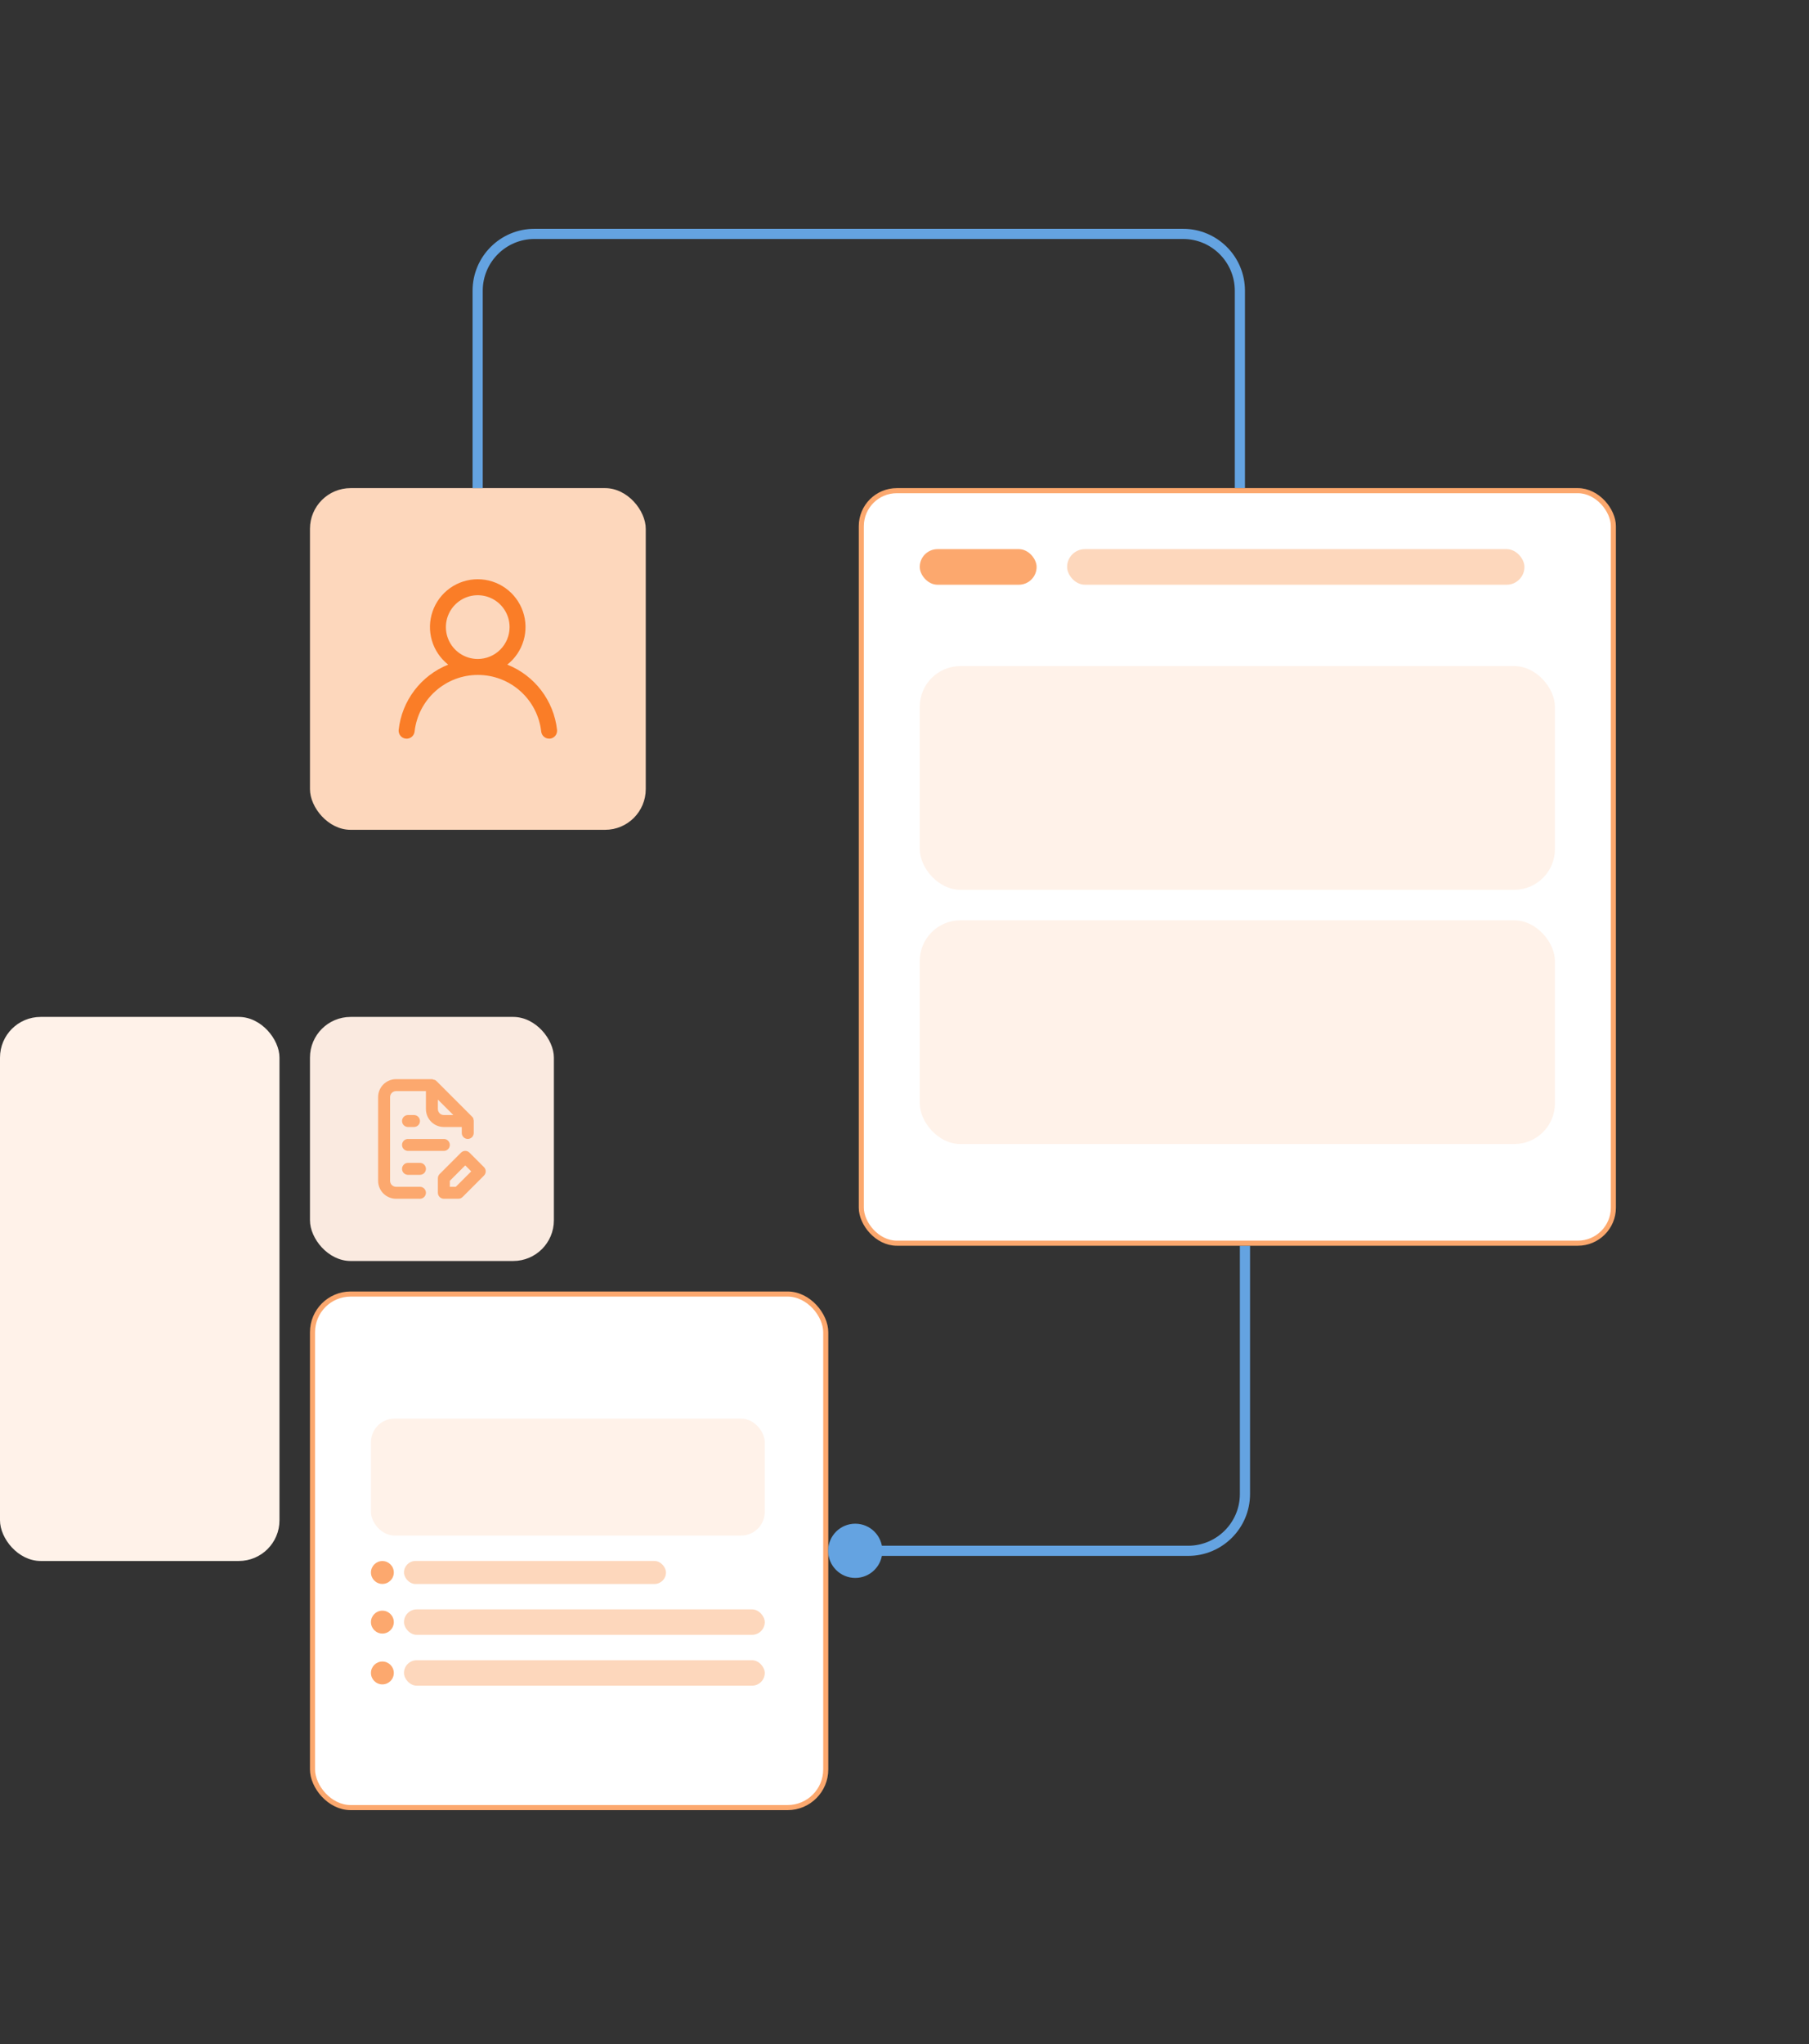 <svg width="356" height="402" viewBox="0 0 356 402" fill="none" xmlns="http://www.w3.org/2000/svg">
<rect x="0" y="0" width="356" height="402" fill="#333333" stroke="none"/>
<rect y="200" width="55" height="107" rx="8" fill="#FFF2E9"/>
<rect x="61" y="96" width="66.08" height="67.2" rx="8" fill="#FDD7BC"/>
<g clip-path="url(#clip0_8035_8148)">
<path d="M99.83 130.712C101.366 129.503 102.488 127.846 103.038 125.97C103.589 124.094 103.541 122.094 102.901 120.246C102.262 118.399 101.062 116.797 99.47 115.663C97.877 114.529 95.971 113.92 94.016 113.92C92.061 113.92 90.155 114.529 88.562 115.663C86.97 116.797 85.77 118.399 85.131 120.246C84.491 122.094 84.443 124.094 84.994 125.97C85.544 127.846 86.666 129.503 88.202 130.712C85.57 131.767 83.272 133.516 81.556 135.774C79.839 138.031 78.767 140.712 78.455 143.531C78.432 143.737 78.45 143.945 78.508 144.144C78.566 144.343 78.662 144.528 78.792 144.69C79.053 145.016 79.434 145.225 79.85 145.27C80.265 145.316 80.682 145.195 81.008 144.933C81.334 144.672 81.543 144.291 81.589 143.876C81.933 140.812 83.394 137.983 85.692 135.929C87.99 133.874 90.965 132.738 94.047 132.738C97.13 132.738 100.104 133.874 102.403 135.929C104.701 137.983 106.162 140.812 106.506 143.876C106.548 144.261 106.732 144.616 107.022 144.874C107.311 145.132 107.686 145.273 108.073 145.27H108.245C108.656 145.223 109.031 145.016 109.29 144.692C109.548 144.37 109.668 143.958 109.624 143.547C109.31 140.72 108.233 138.032 106.507 135.771C104.782 133.51 102.474 131.761 99.83 130.712ZM94.016 129.6C92.776 129.6 91.564 129.232 90.534 128.543C89.503 127.854 88.699 126.875 88.225 125.73C87.75 124.585 87.626 123.324 87.868 122.108C88.11 120.892 88.707 119.775 89.584 118.899C90.46 118.022 91.577 117.425 92.793 117.183C94.009 116.941 95.269 117.065 96.415 117.54C97.56 118.014 98.539 118.818 99.228 119.849C99.917 120.879 100.284 122.091 100.284 123.331C100.284 124.994 99.624 126.588 98.448 127.764C97.273 128.939 95.679 129.6 94.016 129.6Z" fill="#FA7D27"/>
</g>
<rect x="61.5" y="254.5" width="101" height="101" rx="7.5" fill="white"/>
<rect x="61.5" y="254.5" width="101" height="101" rx="7.5" stroke="#FCA86E"/>
<rect x="73" y="279" width="77.5" height="23" rx="4.646" fill="#FFF2E9"/>
<circle cx="75.25" cy="309.262" r="2.25" fill="#FCA86E"/>
<rect x="79.5" y="307" width="51.56" height="4.523" rx="2.261" fill="#FDD7BC"/>
<circle cx="75.25" cy="319.022" r="2.25" fill="#FCA86E"/>
<rect x="79.5" y="316.522" width="71" height="5" rx="2.5" fill="#FDD7BC"/>
<circle cx="75.25" cy="329.022" r="2.25" fill="#FCA86E"/>
<rect x="79.5" y="326.522" width="71" height="5" rx="2.5" fill="#FDD7BC"/>
<rect x="61" y="200" width="48" height="48" rx="8" fill="#FAEAE0"/>
<path d="M95.239 229.539L92.393 226.693C92.284 226.583 92.154 226.496 92.01 226.436C91.867 226.376 91.713 226.345 91.558 226.345C91.403 226.345 91.249 226.376 91.106 226.436C90.963 226.496 90.833 226.583 90.723 226.693L86.513 230.903C86.404 231.013 86.318 231.144 86.259 231.287C86.201 231.43 86.171 231.584 86.172 231.738V234.584C86.172 234.896 86.296 235.195 86.516 235.416C86.737 235.636 87.036 235.76 87.348 235.76H90.194C90.349 235.761 90.502 235.731 90.645 235.673C90.789 235.614 90.919 235.528 91.029 235.419L95.239 231.209C95.349 231.1 95.437 230.97 95.496 230.826C95.556 230.683 95.587 230.529 95.587 230.374C95.587 230.219 95.556 230.065 95.496 229.922C95.437 229.779 95.349 229.649 95.239 229.539ZM89.7 233.408H88.524V232.232L91.558 229.198L92.734 230.374L89.7 233.408ZM82.644 233.408H77.94C77.628 233.408 77.329 233.284 77.109 233.064C76.888 232.843 76.764 232.544 76.764 232.232V215.768C76.764 215.456 76.888 215.157 77.109 214.937C77.329 214.716 77.628 214.592 77.94 214.592H83.82V218.12C83.82 219.056 84.192 219.953 84.853 220.615C85.515 221.277 86.412 221.648 87.348 221.648H90.876V222.824C90.876 223.136 91 223.435 91.221 223.656C91.441 223.876 91.74 224 92.052 224C92.364 224 92.663 223.876 92.884 223.656C93.104 223.435 93.228 223.136 93.228 222.824V220.402C93.216 220.294 93.192 220.187 93.157 220.084V219.978C93.101 219.857 93.026 219.746 92.934 219.649L85.878 212.593C85.781 212.502 85.67 212.426 85.549 212.37C85.514 212.365 85.478 212.365 85.443 212.37L85.067 212.24H77.94C77.004 212.24 76.107 212.612 75.445 213.274C74.784 213.935 74.412 214.833 74.412 215.768V232.232C74.412 233.168 74.784 234.065 75.445 234.727C76.107 235.388 77.004 235.76 77.94 235.76H82.644C82.956 235.76 83.255 235.636 83.476 235.416C83.696 235.195 83.82 234.896 83.82 234.584C83.82 234.272 83.696 233.973 83.476 233.753C83.255 233.532 82.956 233.408 82.644 233.408ZM86.172 216.25L89.218 219.296H87.348C87.036 219.296 86.737 219.172 86.516 218.952C86.296 218.731 86.172 218.432 86.172 218.12V216.25ZM80.292 226.352H87.348C87.66 226.352 87.959 226.228 88.18 226.008C88.4 225.787 88.524 225.488 88.524 225.176C88.524 224.864 88.4 224.565 88.18 224.345C87.959 224.124 87.66 224 87.348 224H80.292C79.98 224 79.681 224.124 79.46 224.345C79.24 224.565 79.116 224.864 79.116 225.176C79.116 225.488 79.24 225.787 79.46 226.008C79.681 226.228 79.98 226.352 80.292 226.352ZM80.292 221.648H81.468C81.78 221.648 82.079 221.524 82.3 221.304C82.52 221.083 82.644 220.784 82.644 220.472C82.644 220.16 82.52 219.861 82.3 219.641C82.079 219.42 81.78 219.296 81.468 219.296H80.292C79.98 219.296 79.681 219.42 79.46 219.641C79.24 219.861 79.116 220.16 79.116 220.472C79.116 220.784 79.24 221.083 79.46 221.304C79.681 221.524 79.98 221.648 80.292 221.648ZM82.644 228.704H80.292C79.98 228.704 79.681 228.828 79.46 229.049C79.24 229.269 79.116 229.568 79.116 229.88C79.116 230.192 79.24 230.491 79.46 230.712C79.681 230.932 79.98 231.056 80.292 231.056H82.644C82.956 231.056 83.255 230.932 83.476 230.712C83.696 230.491 83.82 230.192 83.82 229.88C83.82 229.568 83.696 229.269 83.476 229.049C83.255 228.828 82.956 228.704 82.644 228.704Z" fill="#FCA86E"/>
<path d="M173.643 305C173.643 302.054 171.255 299.667 168.31 299.667C165.364 299.667 162.977 302.054 162.977 305C162.977 307.946 165.364 310.333 168.31 310.333C171.255 310.333 173.643 307.946 173.643 305ZM233.821 305V304H168.31V305V306H233.821V305ZM245 293.821H246V245H245H244V293.821H245ZM233.821 305V306C240.547 306 246 300.547 246 293.821H245H244C244 299.443 239.443 304 233.821 304V305Z" fill="#64A3E1"/>
<path d="M244 96V57.179C244 51.005 238.995 46 232.821 46L111.327 46H105.179C99.005 46 94 51.005 94 57.179V96" stroke="#64A3E1" stroke-width="2"/>
<rect x="169.5" y="96.5" width="148" height="148" rx="6.987" fill="white"/>
<rect x="169.5" y="96.5" width="148" height="148" rx="6.987" stroke="#FCA86E"/>
<rect x="181" y="108" width="23" height="7" rx="3.5" fill="#FCA86E"/>
<rect x="210" y="108" width="90" height="7" rx="3.5" fill="#FDD7BC"/>
<rect x="181" y="131" width="125" height="44" rx="8" fill="#FFF2E9"/>
<rect x="181" y="181" width="125" height="44" rx="8" fill="#FFF2E9"/>
<defs>
<clipPath id="clip0_8035_8148">
<rect width="32" height="32" fill="white" transform="translate(78.039 113.6)"/>
</clipPath>
</defs>
</svg>
